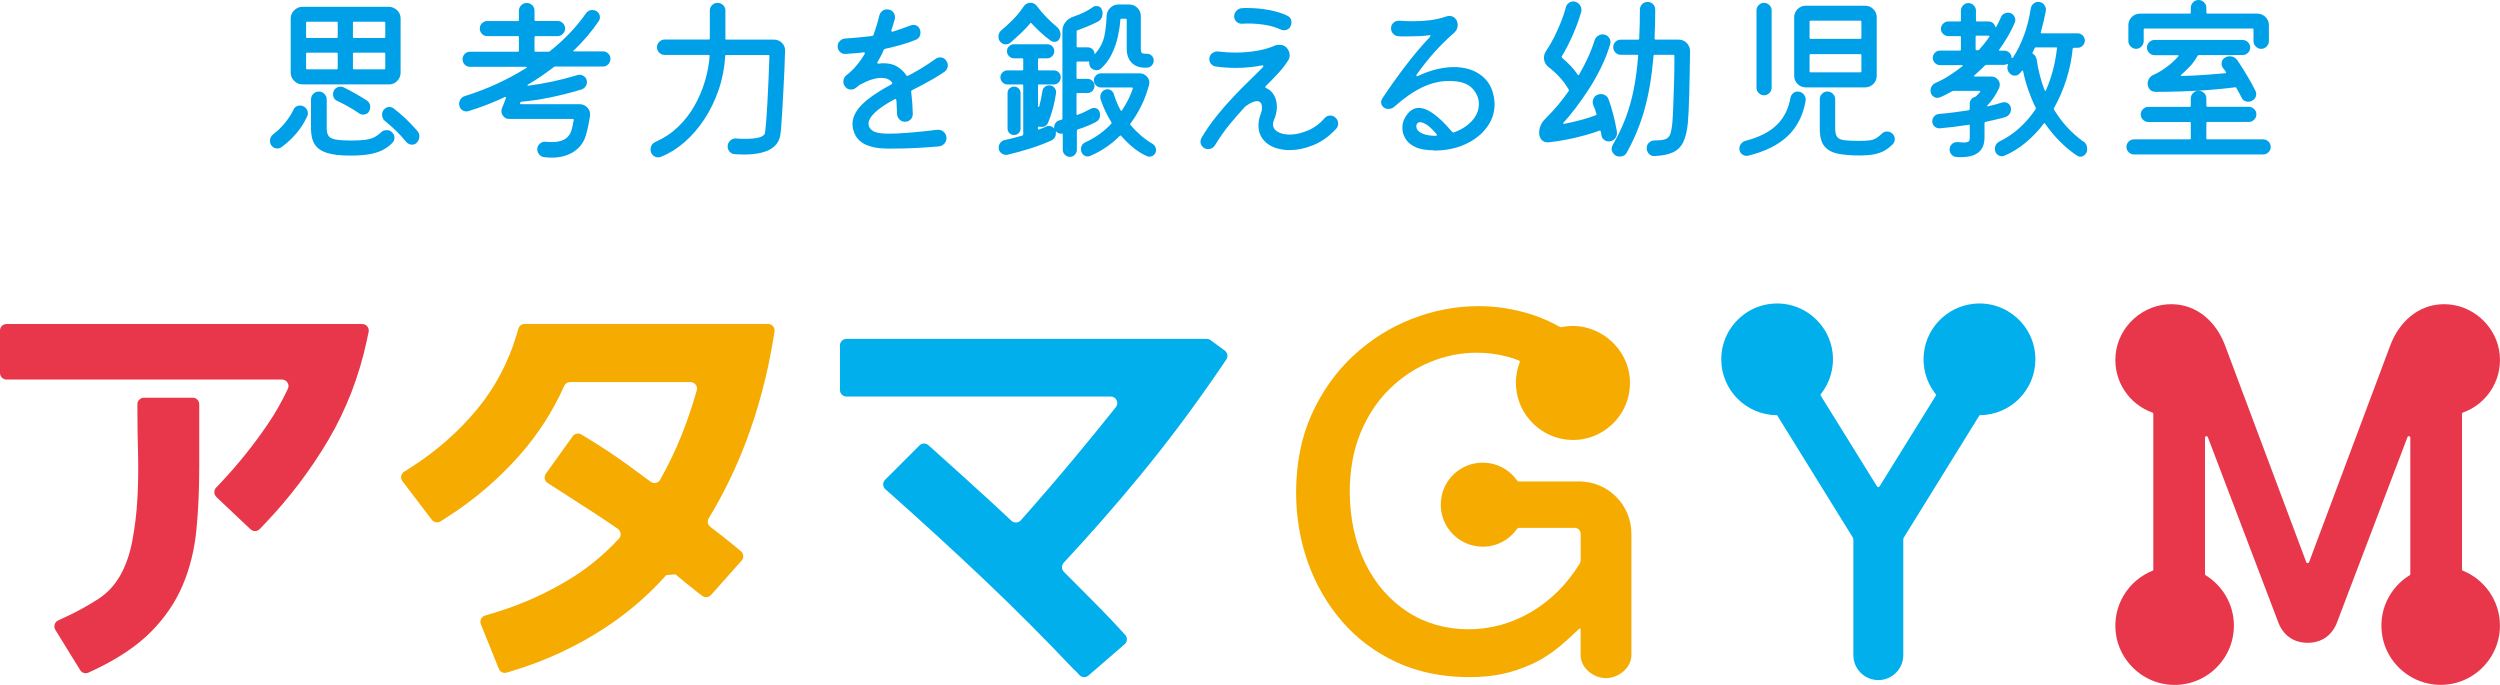 <?xml version="1.0" encoding="UTF-8"?>
<svg id="_レイヤー_2" data-name="レイヤー 2" xmlns="http://www.w3.org/2000/svg" viewBox="0 0 423.73 116.07">
  <defs>
    <style>
      .cls-1 {
        fill: #00a0e9;
      }

      .cls-1, .cls-2, .cls-3, .cls-4 {
        stroke-width: 0px;
      }

      .cls-2 {
        fill: #e8374a;
      }

      .cls-3 {
        fill: #f6ab00;
      }

      .cls-4 {
        fill: #00afec;
      }
    </style>
  </defs>
  <g id="_レイヤー_1-2" data-name="レイヤー 1">
    <g>
      <path class="cls-1" d="M51.39,18.01c.24.1.43.26.58.49.15.23.22.46.22.7,0,.2-.04.37-.12.51-.44.98-1.03,1.92-1.78,2.82-.75.9-1.6,1.7-2.56,2.4-.22.16-.46.24-.72.24-.44,0-.8-.2-1.08-.6-.12-.22-.18-.45-.18-.69,0-.44.18-.81.54-1.11.74-.56,1.4-1.19,1.98-1.9.58-.71,1.06-1.44,1.44-2.2.22-.52.61-.78,1.17-.78.2,0,.37.04.51.12ZM65.93,14.3h-14.69c-.54,0-1-.2-1.39-.6-.39-.4-.58-.86-.58-1.38V3.12c0-.52.2-.97.58-1.36.39-.39.85-.59,1.39-.61h14.69c.54.02,1,.22,1.39.6.39.38.58.84.58,1.38v9.2c0,.52-.19.98-.57,1.38-.38.4-.85.6-1.41.6ZM57.06,6.44c.12,0,.18-.06.18-.18v-2.4c0-.12-.06-.18-.18-.18h-5c-.12,0-.18.06-.18.18v2.4c0,.12.06.18.18.18h5ZM57.24,9.11c0-.12-.06-.18-.18-.18h-5c-.12,0-.18.06-.18.18v2.46c0,.12.06.18.18.18h5c.12,0,.18-.06.18-.18v-2.46ZM66.38,22.36c.32.28.48.61.48.99,0,.3-.11.58-.33.84-.44.46-.96.85-1.56,1.18-.6.33-1.35.58-2.25.75-.9.17-2.04.25-3.42.25-1.62,0-2.91-.15-3.87-.45-.96-.3-1.65-.78-2.08-1.45-.43-.67-.64-1.57-.64-2.71v-4.89c0-.38.13-.7.39-.96.26-.26.57-.39.93-.39.38,0,.7.13.96.4.26.27.39.58.39.94v4.89c0,.56.1.99.31,1.29.21.3.61.5,1.2.61.59.11,1.46.17,2.62.17.98,0,1.77-.04,2.37-.12.6-.08,1.1-.22,1.51-.42.41-.2.79-.47,1.15-.81.28-.28.62-.42,1.02-.42.32,0,.59.1.81.3ZM58.26,14.81c.64.32,1.3.67,1.99,1.06.69.39,1.32.77,1.9,1.15.4.24.6.62.6,1.14,0,.24-.06.47-.18.69-.2.38-.54.57-1.02.57-.26,0-.49-.07-.69-.21-1.14-.78-2.35-1.47-3.63-2.07-.52-.22-.78-.61-.78-1.17,0-.4.13-.71.39-.94.26-.23.55-.34.87-.34.2,0,.38.04.54.12ZM59.82,6.26c0,.12.06.18.18.18h5.12c.12,0,.18-.06.18-.18v-2.4c0-.12-.06-.18-.18-.18h-5.12c-.12,0-.18.06-.18.18v2.4ZM60,8.93c-.12,0-.18.06-.18.18v2.46c0,.12.06.18.18.18h5.12c.12,0,.18-.06.18-.18v-2.46c0-.12-.06-.18-.18-.18h-5.12ZM70.72,22.18c.24.26.36.57.36.93,0,.38-.14.73-.42,1.05-.2.24-.48.36-.84.36s-.68-.15-.96-.45c-.56-.7-1.15-1.35-1.78-1.95-.63-.6-1.23-1.13-1.81-1.59-.34-.28-.51-.64-.51-1.08,0-.28.07-.53.21-.75.26-.38.6-.57,1.02-.57.26,0,.5.08.72.24.64.48,1.3,1.04,1.98,1.68.68.64,1.36,1.35,2.04,2.13Z"/>
      <path class="cls-1" d="M97.22,8.51c-.06.04-.08.08-.06.13.02.05.07.07.15.07h4.91c.34,0,.63.12.88.37.25.25.37.55.37.91,0,.34-.12.64-.37.9-.25.26-.54.39-.88.39h-8.15c-.08,0-.15.03-.21.09-.68.52-1.38,1.03-2.11,1.53-.73.5-1.48.98-2.26,1.44-.08.04-.11.09-.09.14.02.05.07.06.15.04,1.26-.16,2.58-.38,3.96-.67,1.38-.29,2.83-.66,4.35-1.12.06-.02.12-.03.18-.04.06,0,.12-.02.18-.02.32,0,.61.12.87.34.26.23.39.53.39.91,0,.28-.09.53-.25.76-.17.23-.39.39-.67.49-1.88.56-3.66,1.01-5.33,1.35-1.68.34-3.29.58-4.83.72-.12,0-.19.05-.21.15,0,.02,0,.04-.03.06-.04.14,0,.21.15.21h9.92c.54,0,.99.2,1.35.6.36.4.5.87.42,1.41-.28,1.76-.58,3.04-.9,3.84-.44,1.02-1.15,1.81-2.13,2.37-.98.56-2.14.84-3.48.84-.4,0-.83-.03-1.29-.09-.32-.04-.59-.19-.81-.45-.22-.26-.33-.55-.33-.87,0-.4.15-.72.45-.97.3-.25.64-.35,1.02-.31.18.02.36.04.54.04.18.01.35.01.51.01,1.6,0,2.64-.53,3.12-1.59.1-.2.19-.47.27-.82.08-.35.17-.78.27-1.3v-.06c0-.1-.06-.15-.18-.15h-10.76c-.38,0-.69-.13-.94-.4-.25-.27-.38-.58-.38-.94,0-.1.02-.19.05-.28.03-.09.05-.17.07-.25.12-.28.23-.56.34-.84.11-.28.2-.55.29-.81.04-.08.04-.14,0-.18-.04-.04-.1-.04-.18,0-.98.46-1.98.89-3.01,1.29-1.03.4-2.07.76-3.13,1.08-.06.02-.12.04-.18.04-.06.01-.12.02-.18.02-.34,0-.63-.12-.87-.36-.24-.24-.36-.55-.36-.93,0-.3.09-.57.27-.82.18-.25.41-.41.69-.49,1.92-.6,3.75-1.3,5.5-2.11,1.75-.81,3.38-1.69,4.9-2.65.08-.04.11-.08.1-.13,0-.05-.06-.07-.16-.07h-9.47c-.34,0-.63-.12-.88-.37s-.37-.55-.37-.91.12-.66.37-.91c.25-.25.54-.37.88-.37h8.12c.12,0,.18-.06.18-.18v-2.28c0-.12-.06-.18-.18-.18h-5.19c-.34,0-.63-.12-.88-.37-.25-.25-.38-.55-.38-.91s.12-.66.38-.91.54-.37.88-.37h5.19c.12,0,.18-.06.18-.18v-1.56c0-.36.13-.67.39-.93.26-.26.57-.39.93-.39s.67.12.93.37c.26.25.39.56.39.94v1.56c0,.12.06.18.18.18h3.75c.34,0,.63.12.88.37s.38.55.38.91c0,.34-.12.64-.38.9-.25.26-.55.39-.88.39h-3.75c-.12,0-.18.06-.18.18v2.28c0,.12.06.18.18.18h2.22c.08,0,.15-.03.21-.09,1.26-1,2.4-2.04,3.43-3.13,1.03-1.09,1.92-2.18,2.68-3.28.26-.38.63-.57,1.11-.57.24,0,.46.06.66.18.4.24.6.59.6,1.05,0,.24-.07.46-.21.66-.56.84-1.19,1.67-1.9,2.5-.71.83-1.48,1.65-2.32,2.47Z"/>
      <path class="cls-1" d="M122.93,6.53c0,.12.06.18.18.18h8.03c.56,0,1.03.19,1.41.57.38.38.55.85.51,1.41-.02.9-.06,1.9-.1,3.01-.05,1.11-.11,2.24-.17,3.4-.06,1.16-.12,2.27-.18,3.33-.06,1.06-.12,1.98-.18,2.77-.06.79-.12,1.36-.18,1.72-.36,2.18-2.43,3.27-6.2,3.27-.24,0-.48,0-.72-.02-.24-.01-.5-.03-.78-.04-.36-.02-.65-.16-.88-.42-.23-.26-.34-.55-.34-.87,0-.4.14-.73.42-1,.28-.27.61-.39.99-.37.28.02.55.04.81.05.26.01.51.01.75.01,2.14,0,3.26-.34,3.36-1.02.06-.36.12-.99.2-1.9.07-.91.14-1.98.21-3.21.07-1.23.13-2.53.19-3.91.06-1.38.11-2.71.15-3.99,0-.12-.06-.18-.18-.18h-7.13c-.12,0-.18.06-.18.18-.12,2-.49,3.91-1.12,5.74-.63,1.83-1.44,3.5-2.44,5-1,1.51-2.13,2.81-3.39,3.9-1.26,1.09-2.58,1.9-3.96,2.44-.14.06-.3.09-.48.09-.32,0-.61-.12-.87-.36-.26-.24-.39-.57-.39-.99,0-.6.29-1.03.87-1.29,1.44-.64,2.71-1.49,3.81-2.55,1.1-1.06,2.02-2.25,2.77-3.58.75-1.33,1.34-2.72,1.77-4.17.43-1.45.69-2.86.79-4.24,0-.12-.06-.18-.18-.18h-7.43c-.36,0-.67-.13-.93-.39-.26-.26-.39-.57-.39-.93,0-.34.13-.64.39-.9.26-.26.57-.39.93-.39h7.46c.12,0,.18-.06.18-.18V1.77c0-.36.13-.66.39-.91.26-.25.57-.37.93-.37s.67.12.93.37c.26.25.39.55.39.91v4.77Z"/>
      <path class="cls-1" d="M158.87,22c.42-.04.78.08,1.09.36.31.28.46.63.46,1.05,0,.36-.12.67-.37.94-.25.27-.55.42-.91.46-.82.08-1.97.16-3.46.25-1.49.09-3.18.13-5.08.13-3.3,0-5.25-.95-5.87-2.85-.16-.48-.24-.92-.24-1.32,0-1.12.53-2.21,1.59-3.28,1.06-1.07,2.72-2.21,4.98-3.43.2-.1.23-.23.09-.39-.38-.48-.97-.72-1.77-.72-1,0-2.22.39-3.66,1.17-.08.04-.17.11-.27.21-.08.06-.16.12-.22.18-.07.06-.16.12-.25.18-.18.16-.43.24-.75.24-.48,0-.84-.21-1.08-.63-.14-.2-.21-.44-.21-.72,0-.2.04-.4.13-.6.09-.2.23-.37.43-.51,1.14-.88,2.15-2.06,3.03-3.54.04-.08.06-.13.06-.15,0-.14-.09-.19-.27-.15-.56.08-1.09.13-1.6.16-.51.03-.97.06-1.39.1-.38.02-.7-.09-.96-.34-.26-.25-.39-.56-.39-.94s.13-.69.39-.94c.26-.25.57-.38.93-.4.7-.04,1.43-.09,2.19-.17.76-.07,1.53-.15,2.31-.25.16-.04.25-.12.27-.24.18-.5.35-1.02.52-1.57.17-.55.32-1.11.46-1.69.08-.3.24-.54.48-.73.24-.19.51-.28.81-.28.42,0,.75.13.99.4.24.27.36.57.36.91v.15c0,.06,0,.12-.03.18-.08.32-.17.63-.27.94-.1.31-.2.61-.3.91,0,.02,0,.04-.01.04-.01.01-.01.03-.01.05,0,.18.1.24.3.18.5-.16.99-.32,1.48-.49.49-.17.96-.34,1.42-.52.16-.08.34-.12.54-.12.52,0,.89.26,1.11.78.06.18.09.35.09.51,0,.6-.26,1.01-.78,1.23-.76.32-1.58.6-2.46.85-.88.25-1.78.47-2.7.67-.14.02-.24.09-.3.21-.14.36-.3.71-.48,1.05-.18.34-.36.66-.54.96-.04.08-.06.13-.06.15,0,.12.09.17.27.15.14-.02.27-.03.41-.05.13,0,.25-.01.37-.01.94,0,1.72.19,2.34.57.62.38,1.12.86,1.5,1.44.1.14.22.17.36.09.7-.36,1.43-.77,2.2-1.23.77-.46,1.58-1,2.44-1.62.26-.16.51-.24.75-.24.48,0,.84.2,1.08.6.16.26.24.51.24.75,0,.46-.2.83-.6,1.11-.66.44-1.27.82-1.83,1.15-.56.33-1.12.64-1.68.94-.56.3-1.2.63-1.92.99-.14.06-.2.17-.18.33.06.46.11.99.16,1.59.05.6.08,1.31.11,2.13,0,.36-.12.67-.38.93-.25.26-.56.39-.94.39-.36,0-.67-.13-.93-.39-.26-.26-.4-.57-.42-.93-.02-.42-.04-.82-.05-1.21,0-.39-.04-.76-.07-1.12,0-.1-.03-.17-.09-.19-.06-.03-.14-.02-.24.04-2.92,1.58-4.38,2.96-4.38,4.14,0,.16.03.32.09.48.16.4.49.7.99.9.5.2,1.32.3,2.46.3,1.7,0,4.41-.22,8.12-.66Z"/>
      <path class="cls-1" d="M171.24,7.25c-.24.18-.49.27-.75.27-.46,0-.81-.19-1.05-.57-.14-.2-.21-.44-.21-.72,0-.48.19-.87.57-1.17.52-.42,1.13-.98,1.83-1.68.7-.7,1.33-1.47,1.89-2.31.28-.4.66-.6,1.14-.6.42,0,.77.17,1.05.51.52.7,1.08,1.36,1.69,1.98.61.62,1.18,1.15,1.72,1.59.42.36.63.79.63,1.29,0,.24-.04.44-.12.6-.16.44-.48.66-.96.66-.18,0-.38-.07-.6-.21-.6-.44-1.17-.91-1.72-1.42-.55-.51-1.05-1.01-1.51-1.51-.08-.12-.15-.13-.21-.03-.38.48-.89,1.02-1.53,1.63-.64.61-1.26,1.17-1.86,1.69ZM185.81,20.65c-.46.24-.95.47-1.48.69-.53.22-1.08.42-1.66.6-.1.04-.15.11-.15.21v3.24c0,.32-.12.6-.34.84-.23.24-.51.36-.85.36-.32,0-.6-.12-.84-.36-.24-.24-.36-.52-.36-.84v-2.58c0-.16-.04-.22-.12-.18-.02,0-.05,0-.08.02-.03.01-.06.01-.1.01-.28,0-.53-.11-.75-.33-.08-.08-.12-.07-.12.03.06.7-.21,1.19-.81,1.47-1.1.5-2.3.95-3.6,1.36-1.3.41-2.55.75-3.75,1.03-.06.02-.15.03-.27.03-.32,0-.61-.12-.87-.34-.26-.23-.39-.53-.39-.91,0-.3.1-.57.3-.82.2-.25.46-.4.78-.46.5-.1.99-.21,1.48-.34.49-.13.97-.26,1.45-.4.1-.06.15-.13.15-.21v-8.27c0-.12-.06-.18-.18-.18h-2.49c-.32,0-.6-.12-.84-.36-.24-.24-.36-.52-.36-.84,0-.34.12-.62.36-.85.24-.23.52-.34.84-.34h2.49c.12,0,.18-.06.18-.18v-1.68c0-.12-.06-.18-.18-.18h-1.38c-.32,0-.6-.12-.84-.36-.24-.24-.36-.52-.36-.84,0-.34.12-.62.36-.85.24-.23.52-.34.84-.34h5.63c.34,0,.62.12.85.34.23.23.34.51.34.85,0,.32-.12.6-.36.84-.24.24-.52.36-.84.36h-1.38c-.12,0-.18.06-.18.18v1.68c0,.12.06.18.18.18h2.49c.34,0,.62.12.85.34.23.23.34.51.34.85,0,.32-.12.6-.34.84-.23.24-.51.36-.85.36h-2.49c-.12,0-.18.06-.18.18v3.51c0,.08.03.12.09.12s.1-.03.12-.09c.24-.9.42-1.76.54-2.58.04-.3.17-.54.39-.72.22-.18.47-.27.75-.27.38,0,.68.14.91.42s.32.6.25.96c-.24,1.68-.67,3.29-1.29,4.83-.2.56-.6.84-1.2.84-.1,0-.23-.02-.39-.06-.12.04-.18.09-.18.15v.21c0,.14.07.18.21.12.22-.08.42-.16.61-.24.19-.08.38-.16.55-.24.14-.08.3-.12.48-.12.28,0,.54.1.78.3.1.1.15.14.15.12-.02-.02-.03-.05-.03-.09-.02-.32.07-.6.25-.85.19-.25.44-.4.76-.46l.24-.06c.1-.04.15-.1.15-.18V5.24c0-.54.17-1.03.51-1.48.34-.45.79-.76,1.35-.94,1.28-.42,2.37-.95,3.27-1.59.16-.14.37-.21.63-.21.48,0,.8.23.96.69.06.18.09.37.09.57,0,.28-.06.54-.19.79-.13.25-.33.44-.58.58-.6.32-1.24.61-1.92.88-.68.27-1.2.47-1.56.61-.1.02-.15.09-.15.21v2.49c0,.12.06.18.18.18h1.68c.34,0,.62.11.85.34.23.23.34.51.34.85.06-.06.11-.11.15-.15.8-.96,1.3-1.96,1.51-3,.21-1.04.33-2.15.37-3.33.02-.54.22-1,.61-1.39.39-.39.85-.58,1.39-.58h1.83c.54,0,1,.19,1.39.57.39.38.58.85.58,1.41v5.54c0,.34.05.56.15.67.1.11.31.16.63.16h.24c.34,0,.62.11.84.34.22.23.33.5.33.82s-.12.6-.34.84c-.23.24-.5.36-.82.36h-.33c-.98,0-1.74-.29-2.28-.87-.54-.58-.81-1.36-.81-2.34V3.36c0-.12-.06-.18-.18-.18h-.72c-.12,0-.18.06-.18.18-.06.92-.21,1.88-.43,2.89-.23,1.01-.57,1.98-1.02,2.91-.45.93-1.06,1.75-1.84,2.47-.2.18-.45.27-.75.27-.36,0-.68-.14-.96-.42-.18-.22-.27-.48-.27-.78,0-.2-.04-.3-.12-.3-.04.02-.1.03-.18.03h-1.68c-.12,0-.18.06-.18.18v2.58c0,.12.06.18.18.18h1.68c.34,0,.62.12.85.34.23.23.34.51.34.85,0,.32-.12.6-.34.84-.23.24-.51.36-.85.36h-1.68c-.12,0-.18.06-.18.18v3.39c0,.14.07.18.21.12.38-.14.75-.29,1.11-.46.36-.17.72-.35,1.08-.55.2-.1.38-.15.54-.15.48,0,.8.22.96.66.06.18.09.36.09.54,0,.54-.23.93-.69,1.17ZM172.98,15.79v5.99c0,.32-.11.58-.33.79-.22.21-.48.31-.78.31-.32,0-.58-.11-.79-.33-.21-.22-.31-.48-.31-.78v-5.99c0-.32.11-.58.33-.79s.48-.31.78-.31c.32,0,.58.11.79.33.21.22.31.48.31.78ZM195.25,24.31c.46.26.69.64.69,1.14,0,.32-.12.58-.34.79-.23.21-.48.31-.76.31-.06,0-.12,0-.18-.01-.06-.01-.12-.03-.18-.04-.8-.34-1.57-.81-2.32-1.41-.75-.6-1.45-1.28-2.11-2.04-.08-.1-.16-.11-.24-.03-.78.78-1.6,1.45-2.46,2.02-.86.57-1.72,1.03-2.58,1.39-.14.06-.28.09-.42.09-.3,0-.56-.12-.79-.34-.23-.23-.34-.52-.34-.88,0-.58.26-.98.78-1.2.86-.4,1.65-.86,2.38-1.39.73-.53,1.38-1.1,1.96-1.72.08-.08.09-.17.03-.27-.76-1.22-1.37-2.52-1.83-3.9-.02-.06-.04-.12-.04-.19,0-.07-.01-.14-.01-.22,0-.32.11-.61.34-.88.23-.27.52-.4.88-.4.24,0,.46.07.66.22.2.15.34.35.42.61.28.94.66,1.85,1.14,2.73.04.06.09.09.13.09s.08-.03.11-.09c.4-.6.75-1.2,1.06-1.81s.56-1.22.76-1.84c.04-.14-.01-.21-.15-.21h-5.24c-.32,0-.6-.12-.84-.36-.24-.24-.36-.52-.36-.84s.12-.6.36-.84c.24-.24.52-.36.84-.36h6.56c.46,0,.85.16,1.17.48.32.32.48.69.48,1.11,0,.1-.02.23-.06.39-.34,1.28-.78,2.46-1.32,3.55-.54,1.09-1.15,2.08-1.83,2.98-.06.1-.05.19.03.27.56.66,1.15,1.25,1.77,1.78.62.53,1.24.97,1.86,1.33Z"/>
      <path class="cls-1" d="M226.36,19.93c.3.3.45.64.45,1.02,0,.36-.13.67-.39.93-1.2,1.28-2.49,2.19-3.88,2.74-1.39.55-2.68.82-3.88.82-.16,0-.32,0-.48-.01-.16-.01-.32-.03-.48-.04-1.4-.16-2.48-.61-3.25-1.35-.77-.74-1.15-1.66-1.15-2.76,0-.66.13-1.32.39-1.98.14-.36.21-.72.21-1.08,0-.32-.07-.58-.21-.78-.14-.2-.36-.3-.66-.3-.2,0-.45.06-.75.18-.3.12-.64.32-1.02.6-.08.04-.17.11-.27.21-.86.92-1.72,1.91-2.59,2.97-.87,1.06-1.68,2.22-2.44,3.48-.3.46-.69.69-1.17.69-.4,0-.72-.13-.96-.39-.24-.26-.36-.55-.36-.87,0-.24.06-.46.18-.66.76-1.28,1.61-2.51,2.56-3.69.95-1.18,1.91-2.28,2.89-3.31.98-1.03,1.9-1.96,2.77-2.8.87-.84,1.59-1.56,2.17-2.16.06-.06.09-.11.09-.15,0-.14-.09-.19-.27-.15-.6.12-1.28.22-2.04.3-.76.08-1.56.12-2.4.12-.56,0-1.12-.02-1.69-.06-.57-.04-1.13-.1-1.69-.18-.3-.04-.55-.18-.76-.42-.21-.24-.31-.51-.31-.81,0-.42.15-.75.46-1,.31-.25.66-.35,1.06-.31.94.12,1.9.18,2.88.18,1.26,0,2.47-.1,3.64-.3,1.17-.2,2.18-.49,3.04-.87.14-.06.27-.1.4-.12.13-.02.26-.03.4-.03.54,0,.95.17,1.23.51.34.38.51.8.51,1.26,0,.34-.08.62-.24.84-.44.72-.99,1.44-1.65,2.16-.66.72-1.38,1.46-2.16,2.22-.06.06-.09.12-.09.18s.06.12.18.18c.58.26,1.02.67,1.33,1.24.31.57.46,1.21.46,1.93s-.16,1.47-.48,2.19c-.12.26-.18.51-.18.75,0,.56.27.99.81,1.3.54.31,1.22.46,2.04.46.92,0,1.92-.22,3.01-.67,1.09-.45,2.06-1.16,2.92-2.14.24-.28.55-.42.93-.42.34,0,.63.12.87.36ZM210.53,4.02c-.38.02-.7-.09-.96-.34-.26-.25-.39-.55-.39-.91,0-.34.12-.65.38-.93.25-.28.55-.43.91-.45.16-.02.33-.03.51-.03h.54c1.18,0,2.38.12,3.6.34,1.22.23,2.25.55,3.09.97.46.22.69.6.69,1.14,0,.22-.06.44-.18.66-.08.2-.22.36-.43.48-.21.12-.42.18-.64.18s-.41-.04-.57-.12c-.82-.38-1.7-.64-2.64-.79-.94-.15-1.85-.23-2.73-.23h-.58c-.19,0-.38.01-.58.03Z"/>
      <path class="cls-1" d="M242.99,25.47c-1.32,0-2.37-.19-3.15-.57-.78-.38-1.33-.86-1.66-1.45-.33-.59-.49-1.18-.49-1.78,0-.34.04-.65.12-.94.08-.29.19-.55.33-.79.62-1.1,1.4-1.65,2.34-1.65,1.48,0,3.36,1.35,5.63,4.05.1.12.22.15.36.09.76-.28,1.43-.63,2.02-1.06.59-.43,1.07-.91,1.45-1.45.48-.7.72-1.46.72-2.28,0-.9-.32-1.73-.97-2.5-.65-.77-1.63-1.22-2.95-1.36-.2-.02-.39-.03-.57-.04-.18,0-.37-.02-.57-.02-1.52,0-3.03.36-4.54,1.08-1.51.72-3.1,1.83-4.78,3.33-.28.22-.59.33-.93.33-.3,0-.55-.07-.75-.21-.34-.22-.51-.53-.51-.93,0-.22.06-.42.18-.6,1.26-1.9,2.57-3.75,3.94-5.54,1.37-1.8,2.75-3.44,4.15-4.91.06-.1.09-.16.09-.18,0-.12-.08-.16-.24-.12-.5.08-1.06.13-1.69.16-.63.03-1.26.04-1.9.04h-.81c-.28,0-.55,0-.81-.03-.34-.02-.63-.16-.87-.42-.24-.26-.36-.57-.36-.93,0-.38.14-.69.42-.94.28-.25.61-.36.99-.34.82.06,1.61.09,2.37.09,1,0,1.96-.06,2.89-.18.93-.12,1.83-.33,2.71-.63.16-.06.31-.09.45-.09.62,0,1.06.28,1.32.84.1.24.15.47.15.69,0,.52-.2.96-.6,1.32-1.28,1.12-2.42,2.25-3.43,3.39-1.01,1.14-1.98,2.37-2.92,3.69-.04.08-.06.13-.06.15,0,.16.1.19.3.09,1.1-.52,2.16-.9,3.18-1.14,1.02-.24,1.97-.36,2.85-.36,1.7,0,3.13.38,4.29,1.14,1.16.76,1.93,1.78,2.31,3.06.22.76.33,1.46.33,2.1,0,1.44-.44,2.75-1.33,3.94-.89,1.19-2.11,2.14-3.66,2.85-1.55.71-3.32,1.06-5.32,1.06ZM243.32,23.02c.12,0,.19-.04.22-.12.03-.08,0-.16-.11-.24-.64-.74-1.18-1.25-1.63-1.53-.45-.28-.81-.42-1.09-.42-.22,0-.39.07-.5.21-.11.14-.16.3-.16.48,0,.06,0,.12.02.18,0,.06.02.12.04.18.16.4.53.71,1.11.93s1.28.33,2.1.33Z"/>
      <path class="cls-1" d="M274.04,22.3c.02.06.03.15.03.27,0,.36-.13.68-.4.97-.27.29-.6.43-1,.43-.3,0-.58-.1-.82-.3-.25-.2-.39-.46-.43-.78-.02-.1-.04-.2-.04-.31-.01-.11-.04-.21-.08-.31,0-.12-.07-.16-.21-.12-.76.28-1.63.55-2.61.82-.98.27-1.98.5-3.01.7-1.03.2-2.02.35-2.98.45-.52.04-.92-.1-1.2-.42-.28-.32-.42-.73-.42-1.23,0-.4.09-.81.27-1.23.18-.42.46-.81.84-1.17.72-.72,1.41-1.47,2.07-2.25.66-.78,1.27-1.58,1.83-2.4.06-.08.06-.16,0-.24-.44-.76-.95-1.46-1.54-2.1-.59-.64-1.21-1.21-1.87-1.71-.52-.4-.78-.93-.78-1.59,0-.38.1-.73.3-1.05.52-.76,1-1.58,1.44-2.46.44-.88.83-1.76,1.18-2.64.35-.88.61-1.68.79-2.4.08-.3.24-.54.48-.72.24-.18.5-.27.78-.27.06,0,.12,0,.18.02.06.01.12.03.18.04.3.1.54.27.73.52.19.25.29.54.29.85,0,.06,0,.12-.01.18-.01.06-.03.12-.04.18-.34,1.22-.81,2.51-1.41,3.88-.6,1.37-1.22,2.57-1.86,3.61-.06.1-.05.19.03.27.5.42.97.86,1.42,1.33.45.47.86.98,1.24,1.54.08.12.16.11.24-.03.58-1,1.09-1.99,1.54-2.98.45-.99.81-1.94,1.09-2.86.1-.28.27-.51.52-.69.25-.18.52-.27.82-.27.4,0,.72.13.97.4.25.27.38.57.38.91,0,.06-.02.17-.06.33-.36,1.28-.86,2.57-1.5,3.88-.64,1.31-1.34,2.56-2.11,3.75-.77,1.19-1.53,2.27-2.28,3.25-.75.98-1.42,1.79-2.02,2.43-.06.06-.07.12-.04.16.03.05.09.07.17.05.92-.18,1.84-.39,2.77-.64.93-.25,1.79-.52,2.59-.82.1-.04.13-.12.09-.24-.08-.26-.16-.51-.24-.75-.08-.24-.17-.46-.27-.66-.08-.16-.12-.35-.12-.57,0-.28.07-.53.21-.76.14-.23.34-.39.6-.49.16-.08.35-.12.57-.12.28,0,.54.08.79.24.25.16.42.38.52.66.28.74.54,1.59.79,2.56.25.97.45,1.92.62,2.86ZM280.45,6.53c0,.12.06.18.18.18h3.84c.56,0,1.03.19,1.41.57.38.38.57.85.57,1.41-.02,1.28-.04,2.55-.06,3.82-.02,1.27-.05,2.46-.08,3.58-.03,1.12-.07,2.09-.11,2.92-.04.83-.08,1.44-.12,1.84-.14,1.38-.41,2.46-.79,3.25-.39.79-.97,1.36-1.74,1.72-.77.36-1.8.57-3.1.63-.38.02-.7-.1-.96-.37-.26-.27-.39-.59-.39-.97s.13-.69.4-.94c.27-.25.59-.37.97-.37.8,0,1.4-.07,1.8-.21.4-.14.68-.44.84-.9.16-.46.28-1.16.36-2.1.04-.44.08-1.21.12-2.32.04-1.11.08-2.43.14-3.97.05-1.54.07-3.15.07-4.83,0-.12-.06-.18-.18-.18h-3.18c-.12,0-.18.06-.18.18-.28,3.38-.78,6.37-1.5,8.98-.72,2.61-1.73,5.07-3.03,7.39-.24.46-.65.69-1.23.69-.4,0-.72-.14-.97-.42-.25-.28-.37-.58-.37-.9,0-.22.06-.43.18-.63.86-1.48,1.58-2.98,2.16-4.5.58-1.52,1.04-3.14,1.39-4.87.35-1.73.6-3.64.76-5.74.04-.12-.01-.18-.15-.18h-2.79c-.36,0-.66-.13-.91-.39-.25-.26-.37-.56-.37-.9,0-.36.12-.66.37-.91.25-.25.55-.37.91-.37h2.94c.12,0,.18-.06.18-.18.04-.76.07-1.55.09-2.37s.03-1.67.03-2.55c0-.34.12-.64.37-.9.25-.26.56-.39.94-.39.36,0,.66.12.91.37.25.25.38.56.38.94,0,.86-.01,1.7-.03,2.52-.02.82-.05,1.61-.09,2.37Z"/>
      <path class="cls-1" d="M304.7,15.52c.42,0,.76.16,1.03.49.27.33.38.69.31,1.09-.44,2.48-1.46,4.47-3.06,5.98-1.6,1.51-3.83,2.61-6.68,3.31-.06.02-.15.03-.27.03-.32,0-.6-.12-.85-.34-.25-.23-.37-.53-.37-.91,0-.3.1-.57.3-.82.2-.25.46-.41.78-.49,2.24-.58,3.98-1.46,5.21-2.64,1.24-1.18,2.03-2.73,2.37-4.65.06-.3.2-.55.43-.75s.49-.3.79-.3ZM299,16.15c-.34,0-.64-.12-.9-.37-.26-.25-.39-.55-.39-.91V1.77c0-.34.12-.64.37-.9.25-.26.55-.39.91-.39.34,0,.64.12.9.37.26.25.39.55.39.91v13.1c0,.34-.12.64-.38.9-.25.26-.55.39-.91.39ZM318.09,2.91v9.92c0,.56-.19,1.03-.58,1.41-.39.38-.85.57-1.39.57h-10.04c-.56,0-1.03-.19-1.41-.58-.38-.39-.57-.85-.57-1.39V2.91c0-.52.19-.97.57-1.36.38-.39.85-.58,1.41-.58h10.04c.54,0,1,.19,1.39.57.39.38.58.84.58,1.38ZM315.31,6.59c.12,0,.18-.06.18-.18v-2.73c0-.12-.06-.18-.18-.18h-8.42c-.12,0-.18.06-.18.18v2.73c0,.12.06.18.18.18h8.42ZM306.89,9.17c-.12,0-.18.06-.18.18v2.73c0,.12.06.18.18.18h8.42c.12,0,.18-.06.18-.18v-2.73c0-.12-.06-.18-.18-.18h-8.42ZM320.76,22.66c.26.24.39.55.39.93,0,.36-.13.66-.39.9-.4.4-.84.74-1.32,1.02s-1.06.49-1.74.63c-.68.14-1.54.21-2.58.21-1.4,0-2.6-.1-3.6-.3s-1.76-.62-2.29-1.26c-.53-.64-.79-1.62-.79-2.94v-5.06c0-.36.13-.66.39-.91.26-.25.56-.37.9-.37.36,0,.67.13.93.39.26.26.39.56.39.9v4.98c0,.64.11,1.11.32,1.41.21.3.61.49,1.2.57.59.08,1.44.12,2.56.12.72,0,1.3-.03,1.74-.09.44-.06.81-.18,1.12-.36.31-.18.63-.44.97-.78.24-.24.53-.36.87-.36.38,0,.69.13.93.39Z"/>
      <path class="cls-1" d="M353.07,23.92c.46.3.69.74.69,1.32,0,.4-.12.72-.36.96-.24.24-.5.36-.78.36-.2,0-.39-.06-.57-.18-.92-.6-1.84-1.35-2.77-2.26-.93-.91-1.81-1.96-2.65-3.16-.02-.06-.05-.09-.1-.09s-.09.03-.13.09c-.9,1.18-1.91,2.24-3.03,3.18-1.12.94-2.33,1.69-3.63,2.25-.14.06-.29.09-.45.09-.3,0-.57-.12-.81-.34-.24-.23-.36-.53-.36-.91,0-.56.26-.98.78-1.26,1.24-.6,2.37-1.36,3.39-2.29,1.02-.93,1.93-1.98,2.73-3.16.04-.08.05-.16.03-.24-.46-.92-.87-1.9-1.24-2.94-.37-1.04-.67-2.13-.91-3.27-.02-.08-.05-.12-.1-.12s-.1.03-.13.09l-.27.33c-.24.3-.54.45-.9.45-.34,0-.63-.13-.87-.39-.26-.26-.39-.58-.39-.96,0-.18.03-.36.09-.54.04-.08,0-.11-.09-.09-.16.1-.34.15-.54.15h-3.03c-.08,0-.15.03-.21.09-.28.28-.57.56-.87.84-.3.28-.61.56-.93.84-.08.04-.11.08-.09.13.02.05.07.08.15.08h2.79c.4,0,.74.14,1.02.42.28.28.42.6.42.96,0,.22-.04.41-.12.57-.54,1.16-1.2,2.14-1.98,2.94-.06.06-.08.1-.04.14.03.03.09.03.17.01.82-.18,1.6-.39,2.34-.63.06-.02.12-.03.18-.04.06,0,.12-.02.18-.02.34,0,.62.12.84.34.22.23.33.52.33.88,0,.28-.09.54-.25.78-.17.24-.39.41-.67.51-.52.16-1.07.31-1.65.43-.58.13-1.17.27-1.77.4-.1.04-.15.1-.15.18v2.46c0,2.22-1.31,3.33-3.93,3.33h-.43c-.15,0-.3-.01-.46-.03-.32-.04-.58-.18-.79-.42-.21-.24-.31-.52-.31-.84,0-.38.14-.69.42-.94.28-.25.61-.35.99-.31.22.02.41.04.57.04.16.01.3.02.42.02.44,0,.72-.06.84-.18.12-.12.18-.34.18-.66v-1.98c0-.16-.06-.22-.18-.18-.9.14-1.77.26-2.61.36-.84.1-1.6.18-2.28.24-.34.02-.64-.08-.9-.31-.26-.23-.39-.52-.39-.88,0-.32.12-.6.34-.85.23-.25.5-.38.82-.4.74-.06,1.54-.14,2.4-.25.86-.11,1.74-.23,2.64-.37.1-.04.15-.11.15-.21v-.87c0-.3.08-.55.24-.76.16-.21.37-.35.63-.43l.15-.06c.26-.24.5-.49.72-.75.1-.14.06-.21-.12-.21h-4.38c-.06,0-.13.02-.21.06-.32.18-.65.36-1,.54-.35.18-.69.34-1.03.48-.08.02-.15.04-.22.07s-.16.04-.25.04c-.3,0-.57-.11-.81-.34-.24-.23-.36-.53-.36-.91,0-.28.08-.53.23-.76.15-.23.35-.4.61-.52.82-.36,1.6-.78,2.35-1.26.75-.48,1.48-1,2.2-1.56.06-.04.08-.08.06-.13-.02-.05-.07-.07-.15-.07h-3.69c-.32,0-.6-.12-.85-.36-.25-.24-.38-.53-.38-.87s.12-.63.36-.87c.24-.24.53-.36.87-.36h3.36c.12,0,.18-.06.18-.18v-2.1c0-.12-.06-.18-.18-.18h-1.95c-.34,0-.63-.12-.88-.36-.25-.24-.38-.53-.38-.87s.12-.63.38-.88c.25-.25.54-.37.88-.37h1.95c.12,0,.18-.06.18-.18v-1.65c0-.34.12-.64.38-.9.25-.26.54-.39.88-.39.36,0,.66.13.91.39.25.26.38.56.38.9v1.65c0,.12.06.18.18.18h1.95c.28,0,.52.08.72.24.2.16.34.37.42.63.06.12.12.13.18.03.16-.28.3-.56.43-.84.13-.28.25-.55.37-.81.1-.24.26-.42.48-.55.22-.13.45-.19.69-.19.38,0,.68.13.91.39.23.26.34.55.34.87,0,.08,0,.16-.03.25-.02.09-.05.17-.09.25-.66,1.52-1.52,3.01-2.58,4.47-.14.14-.11.21.09.21h.75c.34,0,.63.12.87.36.24.24.36.53.36.87.1.04.18.02.24-.06.74-1.14,1.36-2.4,1.87-3.79.51-1.39.89-2.91,1.15-4.57.06-.32.21-.58.45-.78.24-.2.51-.3.81-.3.42,0,.75.16,1,.48.25.32.34.68.28,1.08-.12.62-.25,1.22-.39,1.81-.14.59-.29,1.17-.45,1.75-.04.14,0,.21.15.21h6.08c.34,0,.63.12.87.36.24.24.36.53.36.87,0,.32-.12.6-.36.85-.24.25-.53.37-.87.37h-.63c-.1,0-.17.06-.21.18-.16,1.7-.51,3.41-1.05,5.14-.54,1.73-1.25,3.37-2.13,4.93-.02.08,0,.16.03.24.64,1.06,1.37,2.04,2.2,2.95.83.91,1.74,1.72,2.74,2.44ZM335.03,8.51h.21c.08,0,.15-.03.21-.09.64-.7,1.21-1.42,1.71-2.16.08-.14.04-.21-.12-.21h-2.01c-.12,0-.18.06-.18.18v2.1c0,.12.06.18.18.18ZM345.19,10.04c.28,1.9.73,3.65,1.35,5.24.04.08.08.12.13.12s.08-.04.11-.12c.94-2.12,1.56-4.48,1.86-7.07.04-.12-.01-.18-.15-.18h-3.42c-.12,0-.19.05-.21.15-.06.12-.12.24-.18.36-.06.12-.12.25-.18.39-.04.1,0,.17.09.21.3.18.5.48.6.9Z"/>
      <path class="cls-1" d="M373.96,23.44c0,.12.06.18.18.18h9.44c.34,0,.64.12.9.37.26.25.39.55.39.91s-.13.66-.39.91c-.26.25-.56.37-.9.37h-21.88c-.34,0-.64-.12-.9-.37-.26-.25-.39-.55-.39-.91s.13-.66.39-.91.56-.37.9-.37h9.44c.12,0,.18-.06.18-.18v-2.58c0-.12-.06-.18-.18-.18h-7.01c-.34,0-.64-.12-.9-.37-.26-.25-.39-.55-.39-.91,0-.34.12-.64.38-.9.25-.26.55-.39.91-.39h7.01c.12,0,.18-.06.18-.18v-1.23c0-.36.13-.67.39-.93.26-.26.57-.39.93-.39s.67.12.93.37c.26.25.39.56.39.94v1.23c0,.12.06.18.18.18h7.01c.34,0,.64.12.9.37.26.25.39.55.39.91,0,.34-.12.64-.38.9-.25.26-.55.39-.91.39h-7.01c-.12,0-.18.06-.18.18v2.58ZM362.03,8.27c-.34,0-.64-.13-.9-.39-.26-.26-.39-.57-.39-.93v-2.67c0-.54.19-1,.57-1.39.38-.39.85-.58,1.41-.58h8.42c.12,0,.18-.06.18-.18v-.78c0-.38.13-.7.39-.96.26-.26.57-.39.93-.39s.67.13.93.39c.26.26.39.58.39.96v.78c0,.12.06.18.18.18h8.45c.54,0,1,.19,1.39.57.39.38.58.85.58,1.41v2.67c0,.36-.13.67-.39.93-.26.26-.57.39-.93.39-.34,0-.64-.13-.9-.39-.26-.26-.39-.57-.39-.93v-1.95c0-.12-.06-.18-.18-.18h-18.25c-.12,0-.18.06-.18.18v1.95c0,.36-.13.67-.39.93-.26.26-.57.39-.93.39ZM365.03,12.68c.7-.32,1.42-.75,2.16-1.29.74-.54,1.41-1.15,2.01-1.83.1-.14.06-.21-.12-.21h-3.9c-.36,0-.66-.13-.91-.39-.25-.26-.38-.56-.38-.9s.12-.64.38-.9c.25-.26.55-.39.91-.39h14.92c.34,0,.64.12.9.37.26.25.39.55.39.91s-.13.66-.39.91c-.26.25-.56.37-.9.37h-7.4c-.06,0-.11.01-.15.03-.02.02-.04.04-.04.07-.01.03-.04.06-.08.1-.42.74-.89,1.37-1.41,1.89-.52.52-.96.94-1.32,1.26-.06.04-.08.08-.06.13.02.05.07.07.15.07,1.38-.04,2.7-.1,3.96-.19,1.26-.09,2.4-.18,3.42-.28.16-.04.19-.12.09-.24-.08-.1-.16-.2-.22-.31-.07-.11-.15-.2-.23-.28-.18-.24-.27-.5-.27-.78,0-.48.2-.83.6-1.05.22-.14.49-.21.81-.21.52,0,.94.22,1.26.66.46.68.98,1.5,1.57,2.47.59.97,1.08,1.86,1.48,2.68.1.2.15.39.15.57,0,.54-.26.94-.78,1.2-.16.08-.34.12-.54.12-.58,0-.98-.26-1.2-.78-.12-.24-.25-.49-.4-.76-.15-.27-.3-.54-.46-.82-.02-.06-.06-.09-.12-.09-.04-.02-.12,0-.24.03-1.26.16-2.66.3-4.2.42-1.54.12-3.09.21-4.66.25-1.57.05-3.04.08-4.42.08-.44,0-.78-.14-1.02-.42-.24-.28-.36-.6-.36-.96,0-.3.08-.59.25-.87.17-.28.42-.5.76-.66Z"/>
    </g>
    <path class="cls-2" d="M9.38,106.74c-.35-.56-.12-1.3.47-1.58l1.31-.61c1.94-.9,3.8-1.93,5.53-3.05,1.52-.99,2.73-2.29,3.69-3.97.91-1.61,1.59-3.54,2.02-5.73.45-2.34.75-4.79.89-7.28.14-2.54.17-5.1.11-7.59-.07-2.56-.11-4.96-.11-7.14v-1.28c0-.61.49-1.1,1.1-1.1h8.28c.61,0,1.1.49,1.1,1.1v10.71c0,3.82-.16,7.38-.48,10.59-.33,3.37-1.11,6.52-2.32,9.37-1.23,2.91-3.06,5.59-5.44,7.97-2.35,2.35-5.54,4.49-9.49,6.36l-1.04.49c-.51.24-1.12.06-1.41-.42l-4.22-6.85ZM36.67,84.22c-.44-.42-.46-1.11-.05-1.56l.88-.93c2.86-3.04,5.48-6.31,7.8-9.71,1.33-1.94,2.5-4,3.5-6.14.34-.72-.21-1.55-1.01-1.55H1.1c-.61,0-1.1-.49-1.1-1.1v-7.21c0-.61.49-1.1,1.1-1.1h60.3c.7,0,1.23.65,1.08,1.34l-.33,1.55c-1.29,5.99-3.47,11.62-6.49,16.75-2.99,5.06-6.6,9.84-10.76,14.19l-.88.92c-.42.44-1.11.46-1.56.04l-5.79-5.47Z"/>
    <path class="cls-3" d="M81.5,105.8c-.24-.6.09-1.28.71-1.47l1.35-.4c4.72-1.4,9.17-3.4,13.24-5.92,2.98-1.85,5.7-4.1,8.11-6.72.45-.49.35-1.28-.19-1.66-1.24-.86-2.5-1.7-3.74-2.51-2.31-1.5-4.65-3.01-7.02-4.53l-1.14-.73c-.53-.34-.67-1.06-.3-1.57l4.55-6.35c.34-.47.98-.6,1.47-.3l1.02.62c2.47,1.5,4.87,3.1,7.13,4.75,1.19.87,2.39,1.75,3.59,2.64.53.39,1.3.24,1.62-.34,1.4-2.5,2.63-5.06,3.66-7.65.96-2.41,1.81-4.92,2.54-7.5.2-.7-.34-1.4-1.07-1.4h-20.4c-.43,0-.82.26-1,.65-1.92,4.3-4.46,8.24-7.56,11.75-3.58,4.05-7.75,7.61-12.4,10.57l-1,.64c-.48.31-1.12.19-1.47-.26l-4.99-6.55c-.39-.51-.26-1.25.28-1.6l1.18-.75c4.24-2.71,7.99-5.99,11.13-9.76,3.08-3.71,5.37-8.02,6.8-12.83l.27-.92c.14-.47.57-.79,1.06-.79h41.26c.68,0,1.2.61,1.09,1.28l-.25,1.49c-.97,5.89-2.5,11.64-4.55,17.09-1.68,4.49-3.82,8.88-6.36,13.09-.29.48-.18,1.09.27,1.43,1.41,1.07,2.8,2.18,4.16,3.29l1.03.85c.48.4.54,1.12.12,1.59l-5.19,5.83c-.39.43-1.05.49-1.5.14l-.95-.74c-1.24-.97-2.43-1.93-3.57-2.9-.61.05-.94.07-1.55.12-3.06,3.43-6.55,6.42-10.39,8.94-4.78,3.13-10.01,5.57-15.54,7.25l-1.12.34c-.55.17-1.13-.11-1.34-.64l-3.04-7.54Z"/>
    <path class="cls-4" d="M182.08,113.54c-5-5.28-10.1-10.39-15.16-15.19-5.07-4.81-10.39-9.69-15.83-14.52l-1.02-.9c-.48-.42-.5-1.16-.05-1.61l5.82-5.82c.41-.41,1.08-.43,1.52-.04l.91.81c1.34,1.19,2.9,2.6,4.69,4.22,1.79,1.62,3.52,3.2,5.19,4.72,1.08,1,2.17,2.02,3.27,3.05.45.43,1.17.4,1.59-.06,3.1-3.49,6.18-7.07,9.19-10.69,2.3-2.75,4.61-5.6,6.93-8.5.58-.72.06-1.8-.86-1.8h-44.8c-.61,0-1.1-.49-1.1-1.1v-7.57c0-.61.49-1.1,1.1-1.1h61.06c.24,0,.46.07.65.21l2.41,1.77c.48.35.59,1.02.26,1.51l-.69,1.02c-4.45,6.56-9.12,12.82-13.88,18.6-4.07,4.95-8.43,9.93-12.99,14.83-.4.43-.39,1.11.02,1.53.69.7,1.38,1.39,2.07,2.08,1.24,1.24,2.54,2.56,3.91,3.94,1.36,1.38,2.55,2.63,3.53,3.71l.89.97c.42.46.37,1.17-.09,1.58l-6.14,5.31c-.45.39-1.12.35-1.52-.08l-.84-.89Z"/>
    <path class="cls-4" d="M334.39,51.51c-4.26.48-7.74,3.89-8.28,8.14-.35,2.72.45,5.24,1.98,7.16.06.07.06.17.02.25l-9.54,15.38c-.1.16-.33.16-.43,0l-9.55-15.4c-.04-.07-.04-.16.01-.22,1.54-1.92,2.34-4.45,1.99-7.18-.55-4.25-4.03-7.66-8.28-8.14-5.72-.64-10.57,3.81-10.57,9.4,0,5.2,4.2,9.43,9.4,9.47.04,0,.08.02.1.06l12.8,20.68s.09.16.09.28v19.65c0,2.33,1.89,4.23,4.23,4.23,2.33,0,4.23-1.89,4.23-4.23v-19.65c0-.12.07-.25.09-.28l12.8-20.68s.06-.05.1-.06c5.2-.04,9.4-4.26,9.4-9.47,0-5.59-4.85-10.05-10.57-9.4Z"/>
    <path class="cls-3" d="M267.66,81.61h-10.21c-.13,0-.24-.06-.32-.17-1.52-2.15-4.2-3.43-7.13-2.9-2.82.51-5.11,2.76-5.66,5.57-.89,4.56,2.58,8.55,6.98,8.55,2.4,0,4.53-1.19,5.81-3.02.07-.11.19-.17.32-.17h9.46c.55,0,1,.45,1,1v4.43c0,.24-.06.47-.19.67-4.21,6.88-11.25,11.09-18.76,11.09-3.89,0-7.39-1-10.4-2.96-3.02-1.97-5.42-4.72-7.13-8.17-1.71-3.47-2.61-7.51-2.66-12.02,0-3.82.62-7.24,1.84-10.18,1.22-2.93,2.88-5.43,4.94-7.43,2.06-2,4.39-3.54,6.93-4.57,2.54-1.03,5.17-1.55,7.82-1.55,1.78,0,3.58.24,5.33.71.61.17,1.21.37,1.81.61.13.05.19.2.14.33-.49,1.28-.73,2.69-.62,4.17.34,4.88,4.45,8.83,9.34,8.97,5.76.17,10.44-4.7,9.93-10.53-.32-3.66-2.82-6.83-6.25-8.15-1.89-.73-3.68-.78-5.33-.44-.09.02-.18,0-.26-.04-1.54-.86-3.14-1.58-4.81-2.11-2.94-.93-5.95-1.41-8.94-1.41-3.84,0-7.64.72-11.31,2.15-3.67,1.43-7.02,3.53-9.95,6.25-2.93,2.72-5.31,6.06-7.06,9.93-1.75,3.87-2.64,8.34-2.64,13.27,0,4.11.67,8.09,1.99,11.81,1.32,3.73,3.27,7.1,5.78,10.01,2.52,2.92,5.63,5.25,9.25,6.93,3.62,1.68,7.77,2.53,12.34,2.53,4.08,0,7.18-.65,10.77-2.29,3.25-1.49,5.72-3.9,7.89-5.94.08-.07.2-.01.2.09v4.38c0,2.17,2.13,3.93,4.3,3.93s4.31-1.76,4.31-3.93v-20.55c0-4.89-3.97-8.86-8.86-8.86Z"/>
    <path class="cls-2" d="M417.29,96.58v-26.45c0-.09.06-.17.14-.2,3.91-1.39,6.64-5.27,6.26-9.74-.42-4.89-4.7-8.73-9.61-8.63-4.28.08-7.47,3.06-8.95,6.99l-13.76,36.73c-.08.22-.4.22-.48,0l-13.76-36.73c-1.47-3.94-4.67-6.91-8.95-6.99-4.91-.09-9.19,3.74-9.61,8.63-.38,4.47,2.35,8.36,6.27,9.75.08.03.13.1.13.19v26.46c0,.05-.03.1-.08.12-4.11,1.63-6.91,5.9-6.26,10.72.6,4.48,4.28,8.07,8.77,8.59,6.07.7,11.23-4.05,11.23-9.98,0-3.62-1.93-6.78-4.8-8.55-.06-.04-.1-.11-.1-.18v-23.13c0-.28.39-.35.48-.09l12.02,31.6c.37.93,1.65,3.26,4.9,3.26s4.53-2.32,4.9-3.26l12.02-31.6c.1-.26.48-.19.48.09v23.13c0,.07-.04.14-.1.18-3.35,2.06-5.41,6.01-4.64,10.36.76,4.3,4.36,7.66,8.7,8.16,6.07.7,11.23-4.05,11.23-9.98,0-4.23-2.64-7.86-6.35-9.33-.05-.02-.08-.07-.08-.12Z"/>
  </g>
</svg>